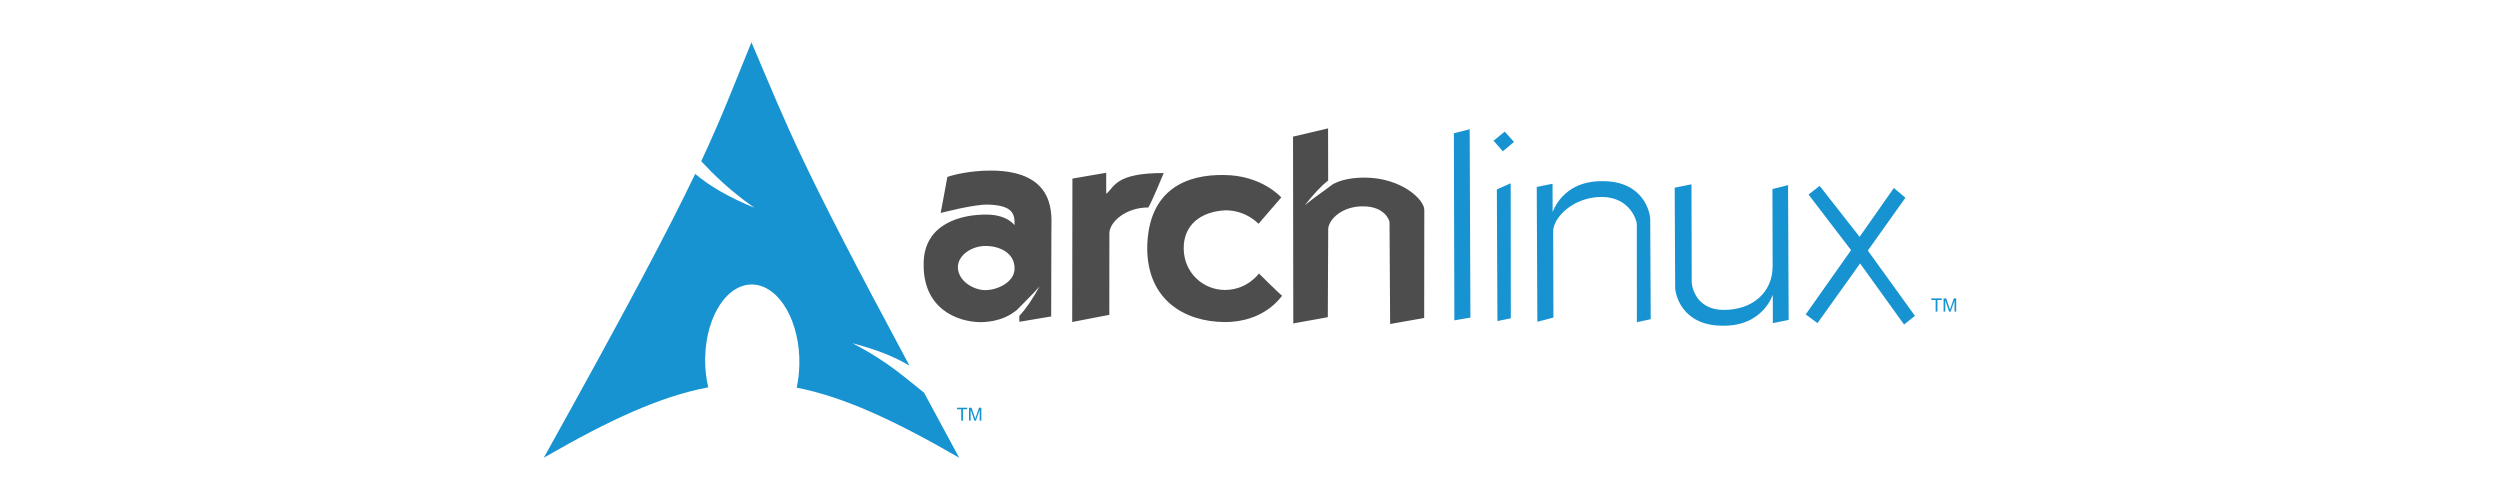 <?xml version="1.0" encoding="UTF-8"?>
<svg version="1.0" viewBox="0 0 1000 200" xmlns="http://www.w3.org/2000/svg" xmlns:xlink="http://www.w3.org/1999/xlink"><script/><path transform="translate(194.77 .281)" d="m336.46 51.07-14.018 3.295 0.105 74.725 13.809-2.494 0.156-35.164c0.029-3.687 5.334-9.351 14.191-9.172 8.469 0.088 10.361 5.646 10.338 6.348l0.244 40.709 13.617-2.406 0.051-43.168c0.09-4.154-9.098-12.926-23.867-12.988-7.019 0.011-10.905 1.6-12.883 2.772-3.385 2.614-7.254 5.119-11.055 8.316 3.514-4.514 6.465-7.635 9.346-9.955zm-134.92 16.877c-8.073-0.013-14.773 1.642-17.363 2.545l-2.668 14.4c-6e-3 0.053 13.275-3.542 19.125-3.33 9.686 0.348 10.577 3.703 10.408 8.23 0.165 0.265-2.499-4.09-10.879-4.236-10.572-0.182-25.491 3.742-25.471 19.699-0.285 17.95 13.408 23.231 22.734 23.328 8.384-0.153 12.317-3.176 14.471-4.795 2.829-2.958 6.065-5.933 9.152-9.502-2.921 5.307-5.454 8.976-8.09 11.785v2.371l12.744-2.144 0.088-34.641c-0.129-4.903 2.812-23.665-24.252-23.711zm46.168 0.879-13.512 2.322-0.088 57.367 14.848-2.861 0.025-32.525c3e-3 -4.843 6.92-10.502 15.6-10.412 1.842-3.333 5.305-11.852 6.148-13.789-19.39-0.046-19.637 5.573-23.01 8.338-0.035-5.274-0.012-8.439-0.012-8.439zm47.02 0.895c-14.311-0.238-30.364 5.309-30.621 29.307 0.125 21.099 15.422 29.345 30.703 29.506 16.354 0.17 22.86-10.227 23.25-10.484-1.951-1.692-9.26-8.934-9.26-8.934s-4.565 6.501-13.422 6.584c-8.859 0.084-16.559-6.848-16.668-16.52-0.114-9.672 7.078-14.911 16.734-15.334 8.36-0.002 13.184 5.396 13.184 5.396l9.123-10.562c-0.143-0.067-7.744-8.889-23.023-8.959zm-95.018 28.387c5.283 0.072 11.341 2.678 11.35 8.945 0.027 5.701-7.141 8.765-11.803 8.717-4.664-0.048-10.852-3.665-10.879-9.223 0.089-4.968 5.835-8.567 11.332-8.44z" fill="#4d4d4d" fill-rule="evenodd"/><path transform="translate(194.77 .281)" d="m105.81 16.625c-7.397 18.135-11.858 29.998-20.094 47.594 5.049 5.352 11.247 11.585 21.312 18.625-10.821-4.453-18.203-8.923-23.719-13.563-10.54 21.993-27.053 53.321-60.562 113.53 26.338-15.205 46.754-24.579 65.781-28.156-0.817-3.514-1.282-7.315-1.25-11.281l0.031-0.844c0.418-16.874 9.196-29.85 19.594-28.969 10.398 0.881 18.48 15.282 18.062 32.156-0.079 3.175-0.437 6.23-1.062 9.062 18.821 3.682 39.019 13.032 65 28.031-5.123-9.432-9.696-17.934-14.062-26.031-6.878-5.331-14.053-12.27-28.688-19.781 10.059 2.614 17.261 5.629 22.875 9-44.398-82.662-47.994-93.646-63.219-129.38zm287.29 34.803-6.322 1.582 0.197 74.846 6.424-1.094zm14.018 0.939-4.467 3.648 3.709 4.225 4.469-3.742zm39.377 19.82c-16.743-0.291-20.214 12.809-20.215 12.324l-0.029-11.293-6.324 1.291 0.24 53.922 6.422-1.678-0.09-34.553c-0.014-5.351 7.942-13.729 19.428-13.695 11.488 0.036 14.086 9.724 14.021 10.869l0.033 39.223 5.541-1.203-0.201-39.709c0.088-2.821-2.57-15.408-18.826-15.498zm-36.986 0.84-5.541 2.467 0.236 52.654 5.352-1.105zm72.309 0.412-6.717 1.355 0.199 39.711c-0.088 2.821 2.572 15.406 18.828 15.496 16.74 0.291 20.212-12.809 20.213-12.324l0.031 11.293 6.322-1.289-0.24-53.924-6.252 1.596 0.082 30.949c-0.057 10.465-8.104 17.414-19.59 17.381-11.487-0.035-12.771-9.95-12.773-11.021zm51.27 0.625-4.434 3.469 16.998 22.246-18.131 25.699 4.703 3.49 17.045-23.867 17.59 24.434 4.35-3.469-18.85-26.125 15.037-21.125-4.623-3.91-13.699 19.547zm44.66 45.018v0.623h1.74v4.662h0.699v-4.662h1.75v-0.623zm4.916 0v5.285h0.676v-4.5l1.527 4.5h0.631l1.537-4.424v4.424h0.674v-5.285h-0.941l-1.266 3.678c-0.127 0.373-0.221 0.655-0.281 0.848-0.053-0.173-0.137-0.435-0.252-0.783l-1.252-3.742zm-394.64 43.73v0.611h1.703v4.555h0.684v-4.555h1.709v-0.611zm4.807 0v5.166h0.66v-4.396l1.494 4.396h0.615l1.502-4.322v4.322h0.658v-5.166h-0.918l-1.238 3.596c-0.125 0.364-0.215 0.64-0.273 0.828-0.052-0.169-0.135-0.425-0.248-0.766l-1.223-3.658z" fill="#1793d1"/></svg>
